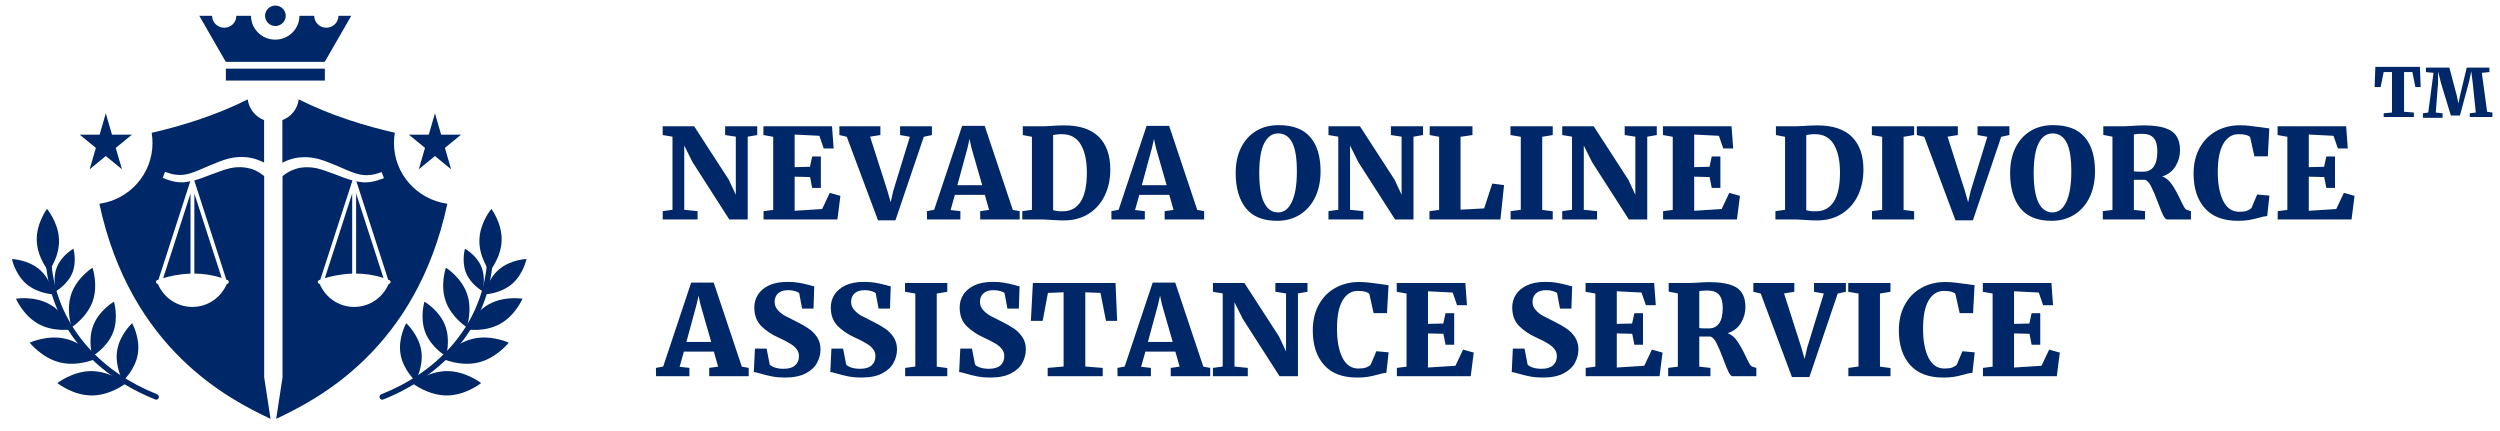 <svg width="319" height="55" viewBox="0 0 319 55" fill="none" xmlns="http://www.w3.org/2000/svg">
<path d="M305.216 9.198H304.156L303.771 11.11H303L303.096 8.529H308.781L308.878 11.11H308.203L307.818 9.198H306.758V14.263L308.011 14.359V14.932H304.156V14.454L305.216 14.359V9.198Z" fill="#002868"/>
<path d="M310.515 9.294L309.551 9.198V8.625H312.539L313.502 12.256L313.695 13.212L313.888 12.256L314.755 8.625H317.646V9.198L316.682 9.294L317.356 14.263L318.031 14.359V14.932H315.14V14.454L315.911 14.359L315.526 10.632L315.333 9.103L315.044 10.441L313.888 14.741H312.731L311.479 10.632L311.093 9.103V10.632L310.804 14.359L311.671 14.454V15.028H309.166V14.454L309.841 14.359L310.515 9.294Z" fill="#002868"/>
<path d="M85.808 17.44L84.56 17.232V16.112H88.576L92.992 22.928L93.888 24.848V17.44L92.528 17.232V16.112H96.624V17.232L95.408 17.44V28H93.056L88.368 20.688L87.312 18.576V26.768L89.008 26.944V28H84.56V26.944L85.808 26.768V17.44ZM98.661 17.456L97.413 17.232V16.112H106.165L106.373 18.944H105.109L104.549 17.328L101.397 17.168V21.328L103.349 21.28L103.637 19.968H104.741V23.984H103.637L103.365 22.592L101.397 22.544V26.896L104.901 26.672L105.877 24.608L107.237 24.992L106.853 28H97.429V26.944L98.661 26.784V17.456ZM107.106 16.112H112.338V17.232L111.026 17.44L113.25 24.4L113.65 25.808L113.97 24.384L116.098 17.456L114.85 17.232V16.112H118.914V17.232L117.874 17.456L114.258 28.112H112.034L108.05 17.456L107.106 17.232V16.112ZM122.769 16.064H125.649L129.233 26.784L130.113 26.944V28H125.073V26.944L126.209 26.784L125.665 24.864H121.841L121.297 26.8L122.545 26.944V28H118.289L118.273 26.944L119.201 26.768L122.769 16.064ZM123.953 18.848L123.713 17.728L123.457 18.864L122.161 23.632H125.329L123.953 18.848ZM131.675 17.456L130.507 17.232V16.112H133.003C133.355 16.112 133.83 16.091 134.427 16.048C134.566 16.037 134.774 16.027 135.051 16.016C135.339 16.005 135.595 16 135.819 16C137.76 16 139.222 16.485 140.203 17.456C141.184 18.427 141.675 19.819 141.675 21.632C141.675 22.88 141.435 23.995 140.955 24.976C140.475 25.957 139.787 26.731 138.891 27.296C137.995 27.851 136.939 28.128 135.723 28.128C135.392 28.128 134.896 28.107 134.235 28.064C133.616 28.021 133.216 28 133.035 28H130.443V26.944L131.675 26.768V17.456ZM134.379 26.816C134.752 26.933 135.179 26.981 135.659 26.96C136.619 26.949 137.36 26.544 137.883 25.744C138.416 24.933 138.683 23.696 138.683 22.032C138.683 20.496 138.422 19.296 137.899 18.432C137.387 17.557 136.576 17.12 135.467 17.12C135.211 17.12 134.982 17.136 134.779 17.168C134.576 17.2 134.443 17.221 134.379 17.232V26.816ZM146.304 16.064H149.184L152.768 26.784L153.648 26.944V28H148.608V26.944L149.744 26.784L149.2 24.864H145.376L144.832 26.8L146.08 26.944V28H141.824L141.808 26.944L142.736 26.768L146.304 16.064ZM147.488 18.848L147.248 17.728L146.992 18.864L145.696 23.632H148.864L147.488 18.848ZM162.953 28.176C161.161 28.176 159.833 27.637 158.969 26.56C158.105 25.472 157.673 23.979 157.673 22.08C157.673 20.853 157.897 19.781 158.345 18.864C158.804 17.936 159.444 17.221 160.265 16.72C161.087 16.219 162.047 15.968 163.145 15.968C164.98 15.968 166.329 16.48 167.193 17.504C168.068 18.517 168.505 19.968 168.505 21.856C168.505 23.104 168.276 24.208 167.817 25.168C167.359 26.117 166.708 26.859 165.865 27.392C165.033 27.915 164.063 28.176 162.953 28.176ZM163.097 17.024C162.329 17.024 161.732 17.445 161.305 18.288C160.889 19.131 160.681 20.389 160.681 22.064C160.681 23.771 160.889 25.04 161.305 25.872C161.721 26.693 162.313 27.104 163.081 27.104C163.839 27.104 164.425 26.656 164.841 25.76C165.268 24.853 165.481 23.557 165.481 21.872C165.481 20.165 165.279 18.933 164.873 18.176C164.468 17.408 163.876 17.024 163.097 17.024ZM170.762 17.44L169.514 17.232V16.112H173.53L177.946 22.928L178.842 24.848V17.44L177.482 17.232V16.112H181.578V17.232L180.362 17.44V28H178.01L173.322 20.688L172.266 18.576V26.768L173.962 26.944V28H169.514V26.944L170.762 26.768V17.44ZM183.631 17.456L182.431 17.232V16.112H187.887V17.232L186.367 17.456V26.752L189.375 26.592L190.415 23.424L191.919 23.616L191.455 28H182.399V26.944L183.631 26.784V17.456ZM194.051 17.456L192.739 17.232V16.112H198.131V17.232L196.787 17.456V26.784L198.131 26.96V28H192.755V26.944L194.051 26.768V17.456ZM200.589 17.44L199.341 17.232V16.112H203.357L207.773 22.928L208.669 24.848V17.44L207.309 17.232V16.112H211.405V17.232L210.189 17.44V28H207.837L203.149 20.688L202.093 18.576V26.768L203.789 26.944V28H199.341V26.944L200.589 26.768V17.44ZM213.442 17.456L212.194 17.232V16.112H220.946L221.154 18.944H219.89L219.33 17.328L216.178 17.168V21.328L218.13 21.28L218.418 19.968H219.522V23.984H218.418L218.146 22.592L216.178 22.544V26.896L219.682 26.672L220.658 24.608L222.018 24.992L221.634 28H212.21V26.944L213.442 26.784V17.456ZM227.774 17.456L226.606 17.232V16.112H229.102C229.454 16.112 229.929 16.091 230.526 16.048C230.665 16.037 230.873 16.027 231.15 16.016C231.438 16.005 231.694 16 231.918 16C233.859 16 235.321 16.485 236.302 17.456C237.283 18.427 237.774 19.819 237.774 21.632C237.774 22.88 237.534 23.995 237.054 24.976C236.574 25.957 235.886 26.731 234.99 27.296C234.094 27.851 233.038 28.128 231.822 28.128C231.491 28.128 230.995 28.107 230.334 28.064C229.715 28.021 229.315 28 229.134 28H226.542V26.944L227.774 26.768V17.456ZM230.478 26.816C230.851 26.933 231.278 26.981 231.758 26.96C232.718 26.949 233.459 26.544 233.982 25.744C234.515 24.933 234.782 23.696 234.782 22.032C234.782 20.496 234.521 19.296 233.998 18.432C233.486 17.557 232.675 17.12 231.566 17.12C231.31 17.12 231.081 17.136 230.878 17.168C230.675 17.2 230.542 17.221 230.478 17.232V26.816ZM240.163 17.456L238.851 17.232V16.112H244.243V17.232L242.899 17.456V26.784L244.243 26.96V28H238.867V26.944L240.163 26.768V17.456ZM244.589 16.112H249.821V17.232L248.509 17.44L250.733 24.4L251.133 25.808L251.453 24.384L253.581 17.456L252.333 17.232V16.112H256.397V17.232L255.357 17.456L251.741 28.112H249.517L245.533 17.456L244.589 17.232V16.112ZM261.771 28.176C259.979 28.176 258.651 27.637 257.787 26.56C256.923 25.472 256.491 23.979 256.491 22.08C256.491 20.853 256.715 19.781 257.163 18.864C257.622 17.936 258.262 17.221 259.083 16.72C259.904 16.219 260.864 15.968 261.963 15.968C263.798 15.968 265.147 16.48 266.011 17.504C266.886 18.517 267.323 19.968 267.323 21.856C267.323 23.104 267.094 24.208 266.635 25.168C266.176 26.117 265.526 26.859 264.683 27.392C263.851 27.915 262.88 28.176 261.771 28.176ZM261.915 17.024C261.147 17.024 260.55 17.445 260.123 18.288C259.707 19.131 259.499 20.389 259.499 22.064C259.499 23.771 259.707 25.04 260.123 25.872C260.539 26.693 261.131 27.104 261.899 27.104C262.656 27.104 263.243 26.656 263.659 25.76C264.086 24.853 264.299 23.557 264.299 21.872C264.299 20.165 264.096 18.933 263.691 18.176C263.286 17.408 262.694 17.024 261.915 17.024ZM268.316 26.944L269.548 26.784V17.44L268.38 17.216V16.112H270.844C271.047 16.112 271.265 16.107 271.5 16.096C271.745 16.085 271.932 16.075 272.06 16.064C272.636 16.021 273.127 16 273.532 16C274.673 16 275.58 16.112 276.252 16.336C276.924 16.549 277.409 16.891 277.708 17.36C278.017 17.819 278.172 18.427 278.172 19.184C278.172 19.909 277.98 20.587 277.596 21.216C277.212 21.845 276.647 22.277 275.9 22.512C276.391 22.693 276.801 23.035 277.132 23.536C277.473 24.027 277.825 24.656 278.188 25.424C278.401 25.872 278.572 26.208 278.7 26.432C278.828 26.645 278.961 26.768 279.1 26.8L279.564 26.944V28H276.524C276.364 28 276.199 27.829 276.028 27.488C275.857 27.147 275.639 26.613 275.372 25.888C275.041 25.003 274.753 24.32 274.508 23.84C274.273 23.349 274.012 23.051 273.724 22.944H272.284V26.784L273.708 26.944V28H268.316V26.944ZM273.516 21.904C274.071 21.904 274.503 21.691 274.812 21.264C275.121 20.827 275.276 20.171 275.276 19.296C275.276 18.528 275.121 17.968 274.812 17.616C274.513 17.253 274.007 17.072 273.292 17.072C272.908 17.072 272.572 17.099 272.284 17.152V21.856C272.423 21.888 272.652 21.904 272.972 21.904C273.292 21.904 273.473 21.904 273.516 21.904ZM285.549 28.176C283.704 28.176 282.301 27.643 281.341 26.576C280.381 25.499 279.901 24.027 279.901 22.16C279.901 20.901 280.157 19.808 280.669 18.88C281.181 17.941 281.885 17.227 282.781 16.736C283.677 16.235 284.69 15.984 285.821 15.984C286.269 15.984 286.701 16.011 287.117 16.064C287.533 16.107 288.034 16.171 288.621 16.256C289.08 16.331 289.394 16.373 289.565 16.384L289.373 19.952H287.661L287.117 17.504C286.882 17.248 286.392 17.12 285.645 17.12C284.824 17.12 284.173 17.531 283.693 18.352C283.224 19.163 282.989 20.357 282.989 21.936C282.989 23.472 283.218 24.704 283.677 25.632C284.146 26.56 284.824 27.024 285.709 27.024C286.146 27.024 286.477 26.981 286.701 26.896C286.936 26.811 287.133 26.688 287.293 26.528L288.013 24.816L289.581 24.96L289.293 27.568C288.984 27.589 288.605 27.669 288.157 27.808C287.73 27.925 287.325 28.016 286.941 28.08C286.568 28.144 286.104 28.176 285.549 28.176ZM291.865 17.456L290.617 17.232V16.112H299.369L299.577 18.944H298.313L297.753 17.328L294.601 17.168V21.328L296.553 21.28L296.841 19.968H297.945V23.984H296.841L296.569 22.592L294.601 22.544V26.896L298.105 26.672L299.081 24.608L300.441 24.992L300.057 28H290.633V26.944L291.865 26.784V17.456ZM88.192 36.064H91.072L94.656 46.784L95.536 46.944V48H90.496V46.944L91.632 46.784L91.088 44.864H87.264L86.72 46.8L87.968 46.944V48H83.712L83.696 46.944L84.624 46.768L88.192 36.064ZM89.376 38.848L89.136 37.728L88.88 38.864L87.584 43.632H90.752L89.376 38.848ZM100.138 48.176C99.552 48.176 99.008 48.128 98.506 48.032C98.016 47.936 97.498 47.808 96.954 47.648C96.602 47.541 96.346 47.483 96.186 47.472L96.33 44.48H97.818L98.218 46.528C98.336 46.667 98.549 46.789 98.858 46.896C99.178 47.003 99.557 47.056 99.994 47.056C100.645 47.056 101.13 46.912 101.45 46.624C101.781 46.336 101.946 45.941 101.946 45.44C101.946 45.088 101.84 44.784 101.626 44.528C101.424 44.261 101.136 44.021 100.762 43.808C100.4 43.584 99.898 43.328 99.258 43.04C98.416 42.656 97.701 42.171 97.114 41.584C96.538 40.987 96.25 40.203 96.25 39.232C96.25 38.635 96.405 38.091 96.714 37.6C97.024 37.109 97.493 36.715 98.122 36.416C98.752 36.117 99.536 35.968 100.474 35.968C101.04 35.968 101.53 36.005 101.946 36.08C102.373 36.155 102.826 36.256 103.306 36.384C103.562 36.469 103.76 36.517 103.898 36.528L103.802 39.376H102.346L101.978 37.408C101.904 37.312 101.733 37.227 101.466 37.152C101.21 37.067 100.922 37.024 100.602 37.024C100.016 37.024 99.573 37.163 99.274 37.44C98.986 37.717 98.842 38.075 98.842 38.512C98.842 38.896 98.965 39.232 99.21 39.52C99.456 39.808 99.749 40.053 100.09 40.256C100.442 40.448 100.976 40.72 101.69 41.072C102.256 41.349 102.746 41.632 103.162 41.92C103.589 42.197 103.952 42.56 104.25 43.008C104.549 43.456 104.698 43.979 104.698 44.576C104.698 45.163 104.554 45.728 104.266 46.272C103.989 46.816 103.509 47.269 102.826 47.632C102.144 47.995 101.248 48.176 100.138 48.176ZM109.898 48.176C109.312 48.176 108.768 48.128 108.266 48.032C107.776 47.936 107.258 47.808 106.714 47.648C106.362 47.541 106.106 47.483 105.946 47.472L106.09 44.48H107.578L107.978 46.528C108.096 46.667 108.309 46.789 108.618 46.896C108.938 47.003 109.317 47.056 109.754 47.056C110.405 47.056 110.89 46.912 111.21 46.624C111.541 46.336 111.706 45.941 111.706 45.44C111.706 45.088 111.6 44.784 111.386 44.528C111.184 44.261 110.896 44.021 110.522 43.808C110.16 43.584 109.658 43.328 109.018 43.04C108.176 42.656 107.461 42.171 106.874 41.584C106.298 40.987 106.01 40.203 106.01 39.232C106.01 38.635 106.165 38.091 106.474 37.6C106.784 37.109 107.253 36.715 107.882 36.416C108.512 36.117 109.296 35.968 110.234 35.968C110.8 35.968 111.29 36.005 111.706 36.08C112.133 36.155 112.586 36.256 113.066 36.384C113.322 36.469 113.52 36.517 113.658 36.528L113.562 39.376H112.106L111.738 37.408C111.664 37.312 111.493 37.227 111.226 37.152C110.97 37.067 110.682 37.024 110.362 37.024C109.776 37.024 109.333 37.163 109.034 37.44C108.746 37.717 108.602 38.075 108.602 38.512C108.602 38.896 108.725 39.232 108.97 39.52C109.216 39.808 109.509 40.053 109.85 40.256C110.202 40.448 110.736 40.72 111.45 41.072C112.016 41.349 112.506 41.632 112.922 41.92C113.349 42.197 113.712 42.56 114.01 43.008C114.309 43.456 114.458 43.979 114.458 44.576C114.458 45.163 114.314 45.728 114.026 46.272C113.749 46.816 113.269 47.269 112.586 47.632C111.904 47.995 111.008 48.176 109.898 48.176ZM116.794 37.456L115.482 37.232V36.112H120.874V37.232L119.53 37.456V46.784L120.874 46.96V48H115.498V46.944L116.794 46.768V37.456ZM126.34 48.176C125.753 48.176 125.209 48.128 124.708 48.032C124.217 47.936 123.7 47.808 123.156 47.648C122.804 47.541 122.548 47.483 122.388 47.472L122.532 44.48H124.02L124.42 46.528C124.537 46.667 124.751 46.789 125.06 46.896C125.38 47.003 125.759 47.056 126.196 47.056C126.847 47.056 127.332 46.912 127.652 46.624C127.983 46.336 128.148 45.941 128.148 45.44C128.148 45.088 128.041 44.784 127.828 44.528C127.625 44.261 127.337 44.021 126.964 43.808C126.601 43.584 126.1 43.328 125.46 43.04C124.617 42.656 123.903 42.171 123.316 41.584C122.74 40.987 122.452 40.203 122.452 39.232C122.452 38.635 122.607 38.091 122.916 37.6C123.225 37.109 123.695 36.715 124.324 36.416C124.953 36.117 125.737 35.968 126.676 35.968C127.241 35.968 127.732 36.005 128.148 36.08C128.575 36.155 129.028 36.256 129.508 36.384C129.764 36.469 129.961 36.517 130.1 36.528L130.004 39.376H128.548L128.18 37.408C128.105 37.312 127.935 37.227 127.668 37.152C127.412 37.067 127.124 37.024 126.804 37.024C126.217 37.024 125.775 37.163 125.476 37.44C125.188 37.717 125.044 38.075 125.044 38.512C125.044 38.896 125.167 39.232 125.412 39.52C125.657 39.808 125.951 40.053 126.292 40.256C126.644 40.448 127.177 40.72 127.892 41.072C128.457 41.349 128.948 41.632 129.364 41.92C129.791 42.197 130.153 42.56 130.452 43.008C130.751 43.456 130.9 43.979 130.9 44.576C130.9 45.163 130.756 45.728 130.468 46.272C130.191 46.816 129.711 47.269 129.028 47.632C128.345 47.995 127.449 48.176 126.34 48.176ZM135.716 37.296L133.716 37.376L133.044 40.944H131.54L131.796 36.112H142.34L142.548 40.944H141.124L140.42 37.376L138.484 37.296V46.768L140.708 46.944V48H133.684V46.944L135.716 46.768V37.296ZM147.08 36.064H149.96L153.544 46.784L154.424 46.944V48H149.384V46.944L150.52 46.784L149.976 44.864H146.152L145.608 46.8L146.856 46.944V48H142.6L142.584 46.944L143.512 46.768L147.08 36.064ZM148.264 38.848L148.024 37.728L147.768 38.864L146.472 43.632H149.64L148.264 38.848ZM156.018 37.44L154.77 37.232V36.112H158.786L163.202 42.928L164.098 44.848V37.44L162.738 37.232V36.112H166.834V37.232L165.618 37.44V48H163.266L158.578 40.688L157.522 38.576V46.768L159.218 46.944V48H154.77V46.944L156.018 46.768V37.44ZM173.159 48.176C171.314 48.176 169.911 47.643 168.951 46.576C167.991 45.499 167.511 44.027 167.511 42.16C167.511 40.901 167.767 39.808 168.279 38.88C168.791 37.941 169.495 37.227 170.391 36.736C171.287 36.235 172.3 35.984 173.431 35.984C173.879 35.984 174.311 36.011 174.727 36.064C175.143 36.107 175.644 36.171 176.231 36.256C176.69 36.331 177.004 36.373 177.175 36.384L176.983 39.952H175.271L174.727 37.504C174.492 37.248 174.002 37.12 173.255 37.12C172.434 37.12 171.783 37.531 171.303 38.352C170.834 39.163 170.599 40.357 170.599 41.936C170.599 43.472 170.828 44.704 171.287 45.632C171.756 46.56 172.434 47.024 173.319 47.024C173.756 47.024 174.087 46.981 174.311 46.896C174.546 46.811 174.743 46.688 174.903 46.528L175.623 44.816L177.191 44.96L176.903 47.568C176.594 47.589 176.215 47.669 175.767 47.808C175.34 47.925 174.935 48.016 174.551 48.08C174.178 48.144 173.714 48.176 173.159 48.176ZM179.474 37.456L178.226 37.232V36.112H186.978L187.186 38.944H185.922L185.362 37.328L182.21 37.168V41.328L184.162 41.28L184.45 39.968H185.554V43.984H184.45L184.178 42.592L182.21 42.544V46.896L185.714 46.672L186.69 44.608L188.05 44.992L187.666 48H178.242V46.944L179.474 46.784V37.456ZM196.847 48.176C196.26 48.176 195.716 48.128 195.215 48.032C194.724 47.936 194.207 47.808 193.663 47.648C193.311 47.541 193.055 47.483 192.895 47.472L193.039 44.48H194.527L194.927 46.528C195.044 46.667 195.257 46.789 195.567 46.896C195.887 47.003 196.265 47.056 196.703 47.056C197.353 47.056 197.839 46.912 198.159 46.624C198.489 46.336 198.655 45.941 198.655 45.44C198.655 45.088 198.548 44.784 198.335 44.528C198.132 44.261 197.844 44.021 197.471 43.808C197.108 43.584 196.607 43.328 195.967 43.04C195.124 42.656 194.409 42.171 193.823 41.584C193.247 40.987 192.959 40.203 192.959 39.232C192.959 38.635 193.113 38.091 193.423 37.6C193.732 37.109 194.201 36.715 194.831 36.416C195.46 36.117 196.244 35.968 197.183 35.968C197.748 35.968 198.239 36.005 198.655 36.08C199.081 36.155 199.535 36.256 200.015 36.384C200.271 36.469 200.468 36.517 200.607 36.528L200.511 39.376H199.055L198.687 37.408C198.612 37.312 198.441 37.227 198.175 37.152C197.919 37.067 197.631 37.024 197.311 37.024C196.724 37.024 196.281 37.163 195.983 37.44C195.695 37.717 195.551 38.075 195.551 38.512C195.551 38.896 195.673 39.232 195.919 39.52C196.164 39.808 196.457 40.053 196.799 40.256C197.151 40.448 197.684 40.72 198.399 41.072C198.964 41.349 199.455 41.632 199.871 41.92C200.297 42.197 200.66 42.56 200.959 43.008C201.257 43.456 201.407 43.979 201.407 44.576C201.407 45.163 201.263 45.728 200.975 46.272C200.697 46.816 200.217 47.269 199.535 47.632C198.852 47.995 197.956 48.176 196.847 48.176ZM203.567 37.456L202.319 37.232V36.112H211.071L211.279 38.944H210.015L209.455 37.328L206.303 37.168V41.328L208.255 41.28L208.543 39.968H209.647V43.984H208.543L208.271 42.592L206.303 42.544V46.896L209.807 46.672L210.783 44.608L212.143 44.992L211.759 48H202.335V46.944L203.567 46.784V37.456ZM212.86 46.944L214.092 46.784V37.44L212.924 37.216V36.112H215.388C215.591 36.112 215.81 36.107 216.044 36.096C216.29 36.085 216.476 36.075 216.604 36.064C217.18 36.021 217.671 36 218.076 36C219.218 36 220.124 36.112 220.796 36.336C221.468 36.549 221.954 36.891 222.252 37.36C222.562 37.819 222.716 38.427 222.716 39.184C222.716 39.909 222.524 40.587 222.14 41.216C221.756 41.845 221.191 42.277 220.444 42.512C220.935 42.693 221.346 43.035 221.676 43.536C222.018 44.027 222.37 44.656 222.732 45.424C222.946 45.872 223.116 46.208 223.244 46.432C223.372 46.645 223.506 46.768 223.644 46.8L224.108 46.944V48H221.068C220.908 48 220.743 47.829 220.572 47.488C220.402 47.147 220.183 46.613 219.916 45.888C219.586 45.003 219.298 44.32 219.052 43.84C218.818 43.349 218.556 43.051 218.268 42.944H216.828V46.784L218.252 46.944V48H212.86V46.944ZM218.06 41.904C218.615 41.904 219.047 41.691 219.356 41.264C219.666 40.827 219.82 40.171 219.82 39.296C219.82 38.528 219.666 37.968 219.356 37.616C219.058 37.253 218.551 37.072 217.836 37.072C217.452 37.072 217.116 37.099 216.828 37.152V41.856C216.967 41.888 217.196 41.904 217.516 41.904C217.836 41.904 218.018 41.904 218.06 41.904ZM223.725 36.112H228.957V37.232L227.645 37.44L229.869 44.4L230.269 45.808L230.589 44.384L232.717 37.456L231.469 37.232V36.112H235.533V37.232L234.493 37.456L230.877 48.112H228.653L224.669 37.456L223.725 37.232V36.112ZM237.147 37.456L235.835 37.232V36.112H241.227V37.232L239.883 37.456V46.784L241.227 46.96V48H235.851V46.944L237.147 46.768V37.456ZM247.941 48.176C246.096 48.176 244.693 47.643 243.733 46.576C242.773 45.499 242.293 44.027 242.293 42.16C242.293 40.901 242.549 39.808 243.061 38.88C243.573 37.941 244.277 37.227 245.173 36.736C246.069 36.235 247.083 35.984 248.213 35.984C248.661 35.984 249.093 36.011 249.509 36.064C249.925 36.107 250.427 36.171 251.013 36.256C251.472 36.331 251.787 36.373 251.957 36.384L251.765 39.952H250.053L249.509 37.504C249.275 37.248 248.784 37.12 248.037 37.12C247.216 37.12 246.565 37.531 246.085 38.352C245.616 39.163 245.381 40.357 245.381 41.936C245.381 43.472 245.611 44.704 246.069 45.632C246.539 46.56 247.216 47.024 248.101 47.024C248.539 47.024 248.869 46.981 249.093 46.896C249.328 46.811 249.525 46.688 249.685 46.528L250.405 44.816L251.973 44.96L251.685 47.568C251.376 47.589 250.997 47.669 250.549 47.808C250.123 47.925 249.717 48.016 249.333 48.08C248.96 48.144 248.496 48.176 247.941 48.176ZM254.257 37.456L253.009 37.232V36.112H261.761L261.969 38.944H260.705L260.145 37.328L256.993 37.168V41.328L258.945 41.28L259.233 39.968H260.337V43.984H259.233L258.961 42.592L256.993 42.544V46.896L260.497 46.672L261.473 44.608L262.833 44.992L262.449 48H253.025V46.944L254.257 46.784V37.456Z" fill="#002868"/>
<g clip-path="url(#clip0)">
<path d="M43.19 2.016C43.19 2.855 42.5 3.536 41.64 3.536C40.79 3.536 40.09 2.855 40.09 2.016H38.21C38.21 3.694 36.82 5.057 35.12 5.057C33.41 5.057 32.03 3.694 32.03 2.016H30.16C30.16 2.855 29.47 3.536 28.61 3.536C27.76 3.536 27.06 2.855 27.06 2.016H25.43L28.81 7.891H41.44L44.82 2.016H43.19Z" fill="#002868"/>
<path d="M36.46 2.015C36.46 2.736 35.86 3.319 35.14 3.319C34.41 3.319 33.82 2.736 33.82 2.015C33.82 1.295 34.42 0.712 35.14 0.712C35.87 0.712 36.46 1.295 36.46 2.015Z" fill="#002868"/>
<path d="M41.45 8.76H28.82V10.28H41.45V8.76Z" fill="#002868"/>
<path d="M50.27 18.239C50.27 17.795 50.31 17.36 50.38 16.936C46.72 16.106 42.26 14.763 38.12 12.68C37.97 13.894 37.15 14.911 36.03 15.326V20.767C36.13 20.708 36.24 20.659 36.35 20.609L36.61 20.491L37.01 20.352C37.08 20.323 37.15 20.303 37.22 20.283L37.53 20.204C37.95 20.105 38.42 20.056 38.91 20.056C39.4 20.056 39.89 20.115 40.37 20.224C40.55 20.254 40.73 20.313 40.9 20.362C40.96 20.382 41.01 20.402 41.07 20.422L41.42 20.53L41.76 20.659C42.2 20.826 42.66 21.014 43.05 21.182L44.27 21.705C44.66 21.873 45.04 22.011 45.39 22.13C45.7 22.229 46.03 22.298 46.39 22.337C46.68 22.357 46.97 22.357 47.23 22.327L47.37 22.308C47.45 22.298 47.52 22.288 47.59 22.278L47.9 22.209C48.02 22.179 48.12 22.15 48.2 22.12C48.25 22.1 48.29 22.09 48.33 22.081L48.7 21.962L48.99 22.732L48.6 22.87C48.56 22.88 48.52 22.9 48.48 22.91C48.38 22.949 48.27 22.989 48.13 23.028L47.8 23.117C47.71 23.137 47.62 23.157 47.52 23.177L47.38 23.206C47.06 23.265 46.71 23.285 46.34 23.265C46.03 23.246 45.75 23.186 45.47 23.127L49.53 35.688C49.58 35.708 49.63 35.727 49.69 35.747C49.78 35.787 49.84 35.876 49.84 35.974C49.84 36.073 49.79 36.162 49.7 36.201C49.69 36.211 49.65 36.221 49.58 36.251C48.85 37.959 47.17 39.164 45.19 39.164C43.22 39.164 41.53 37.959 40.8 36.241C40.77 36.231 40.73 36.211 40.7 36.201C40.61 36.162 40.55 36.073 40.55 35.974C40.55 35.876 40.61 35.787 40.7 35.747C40.72 35.737 40.78 35.718 40.87 35.688L44.97 23.038L44.98 23.028C44.64 22.93 44.28 22.821 43.91 22.683L42.66 22.209C42.26 22.061 41.84 21.903 41.39 21.755L41.06 21.646L40.76 21.567C40.7 21.557 40.65 21.537 40.59 21.518C40.44 21.478 40.3 21.439 40.17 21.429C39.76 21.35 39.35 21.33 38.96 21.34C38.57 21.36 38.2 21.409 37.89 21.508L37.63 21.587C37.59 21.597 37.54 21.616 37.5 21.636C37.47 21.646 37.44 21.666 37.4 21.676L37.17 21.765L36.97 21.863C36.68 22.002 36.45 22.169 36.28 22.298C36.19 22.367 36.12 22.426 36.05 22.485V48.15L35.24 53.443C40.49 50.964 53.08 44.625 57.08 26.001C53.22 25.458 50.27 22.199 50.27 18.239ZM44.94 24.687L41.45 35.49C42.2 35.263 43.45 34.967 44.94 34.918V24.687ZM45.44 24.687V34.908C46.53 34.918 47.72 35.066 48.93 35.471L45.44 24.687Z" fill="#002868"/>
<path d="M33.71 48.14V22.476C33.64 22.416 33.57 22.347 33.48 22.288C33.31 22.16 33.07 21.992 32.79 21.853L32.59 21.745L32.36 21.656C32.33 21.646 32.3 21.636 32.27 21.616C32.23 21.597 32.18 21.577 32.14 21.567L31.88 21.498C31.56 21.409 31.2 21.35 30.8 21.33C30.42 21.32 30 21.34 29.61 21.419C29.46 21.439 29.32 21.468 29.17 21.518C29.11 21.537 29.05 21.547 28.99 21.567L28.68 21.646L28.37 21.755C27.92 21.903 27.49 22.061 27.1 22.209L25.85 22.683C25.48 22.821 25.12 22.93 24.78 23.028L24.79 23.038L28.88 35.688C28.93 35.708 28.98 35.727 29.04 35.747C29.13 35.787 29.19 35.876 29.19 35.974C29.19 36.073 29.14 36.162 29.05 36.201C29.04 36.211 29 36.221 28.93 36.251C28.2 37.959 26.52 39.164 24.54 39.164C22.56 39.164 20.88 37.959 20.15 36.241C20.12 36.231 20.08 36.211 20.05 36.201C19.96 36.162 19.9 36.073 19.9 35.974C19.9 35.876 19.96 35.787 20.05 35.747C20.07 35.737 20.13 35.718 20.22 35.688L24.28 23.127C24 23.186 23.72 23.246 23.42 23.265C23.34 23.265 23.28 23.265 23.21 23.265C22.91 23.265 22.63 23.246 22.38 23.196L22.23 23.167C22.13 23.147 22.05 23.137 21.96 23.107L21.62 23.009C21.48 22.969 21.36 22.93 21.27 22.89C21.23 22.87 21.19 22.861 21.16 22.851L20.76 22.703L21.05 21.932L21.43 22.051C21.46 22.061 21.5 22.071 21.55 22.09C21.63 22.12 21.73 22.15 21.84 22.179L22.15 22.248C22.21 22.258 22.28 22.268 22.36 22.278L22.51 22.298C22.75 22.327 23.04 22.337 23.35 22.308C23.7 22.268 24.03 22.199 24.33 22.1C24.68 21.992 25.05 21.853 25.45 21.676L26.67 21.152C27.06 20.984 27.52 20.797 27.96 20.629L28.28 20.51L28.64 20.392C28.7 20.372 28.76 20.352 28.82 20.333C28.99 20.273 29.17 20.224 29.37 20.194C29.83 20.086 30.31 20.036 30.81 20.036C31.31 20.036 31.77 20.086 32.19 20.184L32.5 20.264C32.58 20.283 32.65 20.303 32.72 20.333L33.38 20.589C33.49 20.639 33.6 20.698 33.7 20.747V15.326C32.59 14.902 31.76 13.894 31.61 12.68C27.47 14.773 23.01 16.106 19.35 16.946C19.42 17.37 19.46 17.805 19.46 18.249C19.46 22.199 16.51 25.468 12.68 26.001C16.68 44.625 29.27 50.964 34.52 53.443L33.71 48.14ZM24.8 24.687V34.908C25.89 34.918 27.08 35.066 28.29 35.471L24.8 24.687ZM24.31 34.918V24.687L20.82 35.49C21.56 35.263 22.81 34.967 24.31 34.918Z" fill="#002868"/>
<path d="M13.5 14.458L14.29 17.183H16.83L14.77 18.872L15.56 21.598L13.5 19.909L11.44 21.598L12.23 18.872L10.17 17.183H12.71L13.5 14.458Z" fill="#002868"/>
<path d="M55.5 14.458L56.29 17.183H58.83L56.77 18.872L57.56 21.598L55.5 19.909L53.44 21.598L54.23 18.872L52.17 17.183H54.71L55.5 14.458Z" fill="#002868"/>
<path d="M48.709 50.995C48.599 50.975 48.489 50.896 48.45 50.777C48.38 50.59 48.469 50.392 48.65 50.313C55.76 47.479 60.569 42.117 61.859 35.6C61.989 34.958 62.08 34.306 62.13 33.654C62.15 33.457 62.319 33.319 62.51 33.329C62.7 33.348 62.849 33.516 62.84 33.714C62.779 34.395 62.679 35.077 62.55 35.738C61.209 42.492 56.239 48.052 48.9 50.975C48.84 50.995 48.77 51.005 48.709 50.995Z" fill="#002868"/>
<path d="M57.03 50.461C54.63 50.471 52.67 48.931 52.67 48.931C52.67 48.931 54.62 47.37 57.03 47.351C59.43 47.341 61.39 48.881 61.39 48.881C61.39 48.881 59.43 50.451 57.03 50.461Z" fill="#002868"/>
<path d="M61.03 46.254C58.69 46.817 56.43 45.76 56.43 45.76C56.43 45.76 57.97 43.795 60.32 43.233C62.66 42.67 64.92 43.726 64.92 43.726C64.92 43.726 63.37 45.691 61.03 46.254Z" fill="#002868"/>
<path d="M63.799 41.337C61.829 42.423 59.539 42.028 59.539 42.028C59.539 42.028 60.439 39.886 62.409 38.809C64.379 37.723 66.669 38.118 66.669 38.118C66.669 38.118 65.769 40.251 63.799 41.337Z" fill="#002868"/>
<path d="M65.3 36.261C63.82 37.505 61.82 37.565 61.82 37.565C61.82 37.565 62.22 35.599 63.7 34.355C65.18 33.111 67.18 33.052 67.18 33.052C67.18 33.052 66.78 35.017 65.3 36.261Z" fill="#002868"/>
<path d="M61.421 34.039C62.041 35.53 61.571 37.15 61.571 37.15C61.571 37.15 60.101 36.34 59.481 34.849C58.861 33.358 59.331 31.738 59.331 31.738C59.331 31.738 60.811 32.548 61.421 34.039Z" fill="#002868"/>
<path d="M59.59 37.476C60.32 39.57 59.56 41.752 59.56 41.752C59.56 41.752 57.61 40.527 56.87 38.434C56.13 36.34 56.9 34.158 56.9 34.158C56.9 34.158 58.86 35.383 59.59 37.476Z" fill="#002868"/>
<path d="M56.779 41.475C57.539 43.401 56.909 45.445 56.909 45.445C56.909 45.445 55.049 44.379 54.289 42.463C53.529 40.537 54.159 38.493 54.159 38.493C54.159 38.493 56.019 39.56 56.779 41.475Z" fill="#002868"/>
<path d="M53.751 44.714C54.081 46.748 53.021 48.625 53.021 48.625C53.021 48.625 51.431 47.193 51.101 45.149C50.771 43.114 51.831 41.238 51.831 41.238C51.831 41.238 53.421 42.68 53.751 44.714Z" fill="#002868"/>
<path d="M64.01 30.672C63.95 32.874 62.48 34.622 62.48 34.622C62.48 34.622 61.1 32.805 61.17 30.603C61.23 28.401 62.7 26.653 62.7 26.653C62.7 26.653 64.07 28.47 64.01 30.672Z" fill="#002868"/>
<path d="M19.99 50.995C20.1 50.975 20.21 50.896 20.25 50.777C20.32 50.59 20.23 50.392 20.05 50.313C12.94 47.479 8.13 42.117 6.84 35.6C6.71 34.958 6.62 34.306 6.57 33.654C6.55 33.457 6.38 33.319 6.19 33.329C6 33.348 5.85 33.516 5.86 33.704C5.92 34.385 6.02 35.067 6.15 35.728C7.49 42.483 12.46 48.042 19.8 50.965C19.86 50.995 19.93 51.005 19.99 50.995Z" fill="#002868"/>
<path d="M11.68 50.461C14.08 50.471 16.04 48.931 16.04 48.931C16.04 48.931 14.09 47.37 11.68 47.351C9.28 47.341 7.32 48.881 7.32 48.881C7.32 48.881 9.27 50.451 11.68 50.461Z" fill="#002868"/>
<path d="M7.679 46.254C10.019 46.817 12.279 45.76 12.279 45.76C12.279 45.76 10.739 43.795 8.389 43.233C6.049 42.67 3.789 43.726 3.789 43.726C3.789 43.726 5.339 45.691 7.679 46.254Z" fill="#002868"/>
<path d="M4.909 41.337C6.879 42.423 9.169 42.028 9.169 42.028C9.169 42.028 8.269 39.886 6.299 38.809C4.329 37.723 2.039 38.118 2.039 38.118C2.039 38.118 2.939 40.251 4.909 41.337Z" fill="#002868"/>
<path d="M3.4 36.261C4.88 37.505 6.88 37.565 6.88 37.565C6.88 37.565 6.48 35.599 5 34.355C3.52 33.111 1.52 33.052 1.52 33.052C1.52 33.052 1.92 35.017 3.4 36.261Z" fill="#002868"/>
<path d="M7.28 34.039C6.66 35.53 7.13 37.15 7.13 37.15C7.13 37.15 8.6 36.34 9.22 34.849C9.84 33.358 9.37 31.738 9.37 31.738C9.37 31.738 7.9 32.548 7.28 34.039Z" fill="#002868"/>
<path d="M9.11 37.476C8.38 39.57 9.14 41.752 9.14 41.752C9.14 41.752 11.09 40.527 11.83 38.434C12.56 36.34 11.8 34.158 11.8 34.158C11.8 34.158 9.85 35.383 9.11 37.476Z" fill="#002868"/>
<path d="M11.92 41.475C11.16 43.401 11.79 45.445 11.79 45.445C11.79 45.445 13.65 44.379 14.41 42.463C15.17 40.537 14.54 38.493 14.54 38.493C14.54 38.493 12.68 39.56 11.92 41.475Z" fill="#002868"/>
<path d="M14.95 44.714C14.62 46.748 15.68 48.625 15.68 48.625C15.68 48.625 17.26 47.193 17.59 45.149C17.92 43.114 16.86 41.238 16.86 41.238C16.86 41.238 15.28 42.68 14.95 44.714Z" fill="#002868"/>
<path d="M4.689 30.672C4.749 32.874 6.219 34.622 6.219 34.622C6.219 34.622 7.599 32.805 7.529 30.603C7.469 28.401 5.999 26.653 5.999 26.653C5.999 26.653 4.629 28.47 4.689 30.672Z" fill="#002868"/>
</g>
<defs>
<clipPath id="clip0">
<path d="M0 0.712H69V54.036H0V0.712Z" fill="white"/>
</clipPath>
</defs>
</svg>

